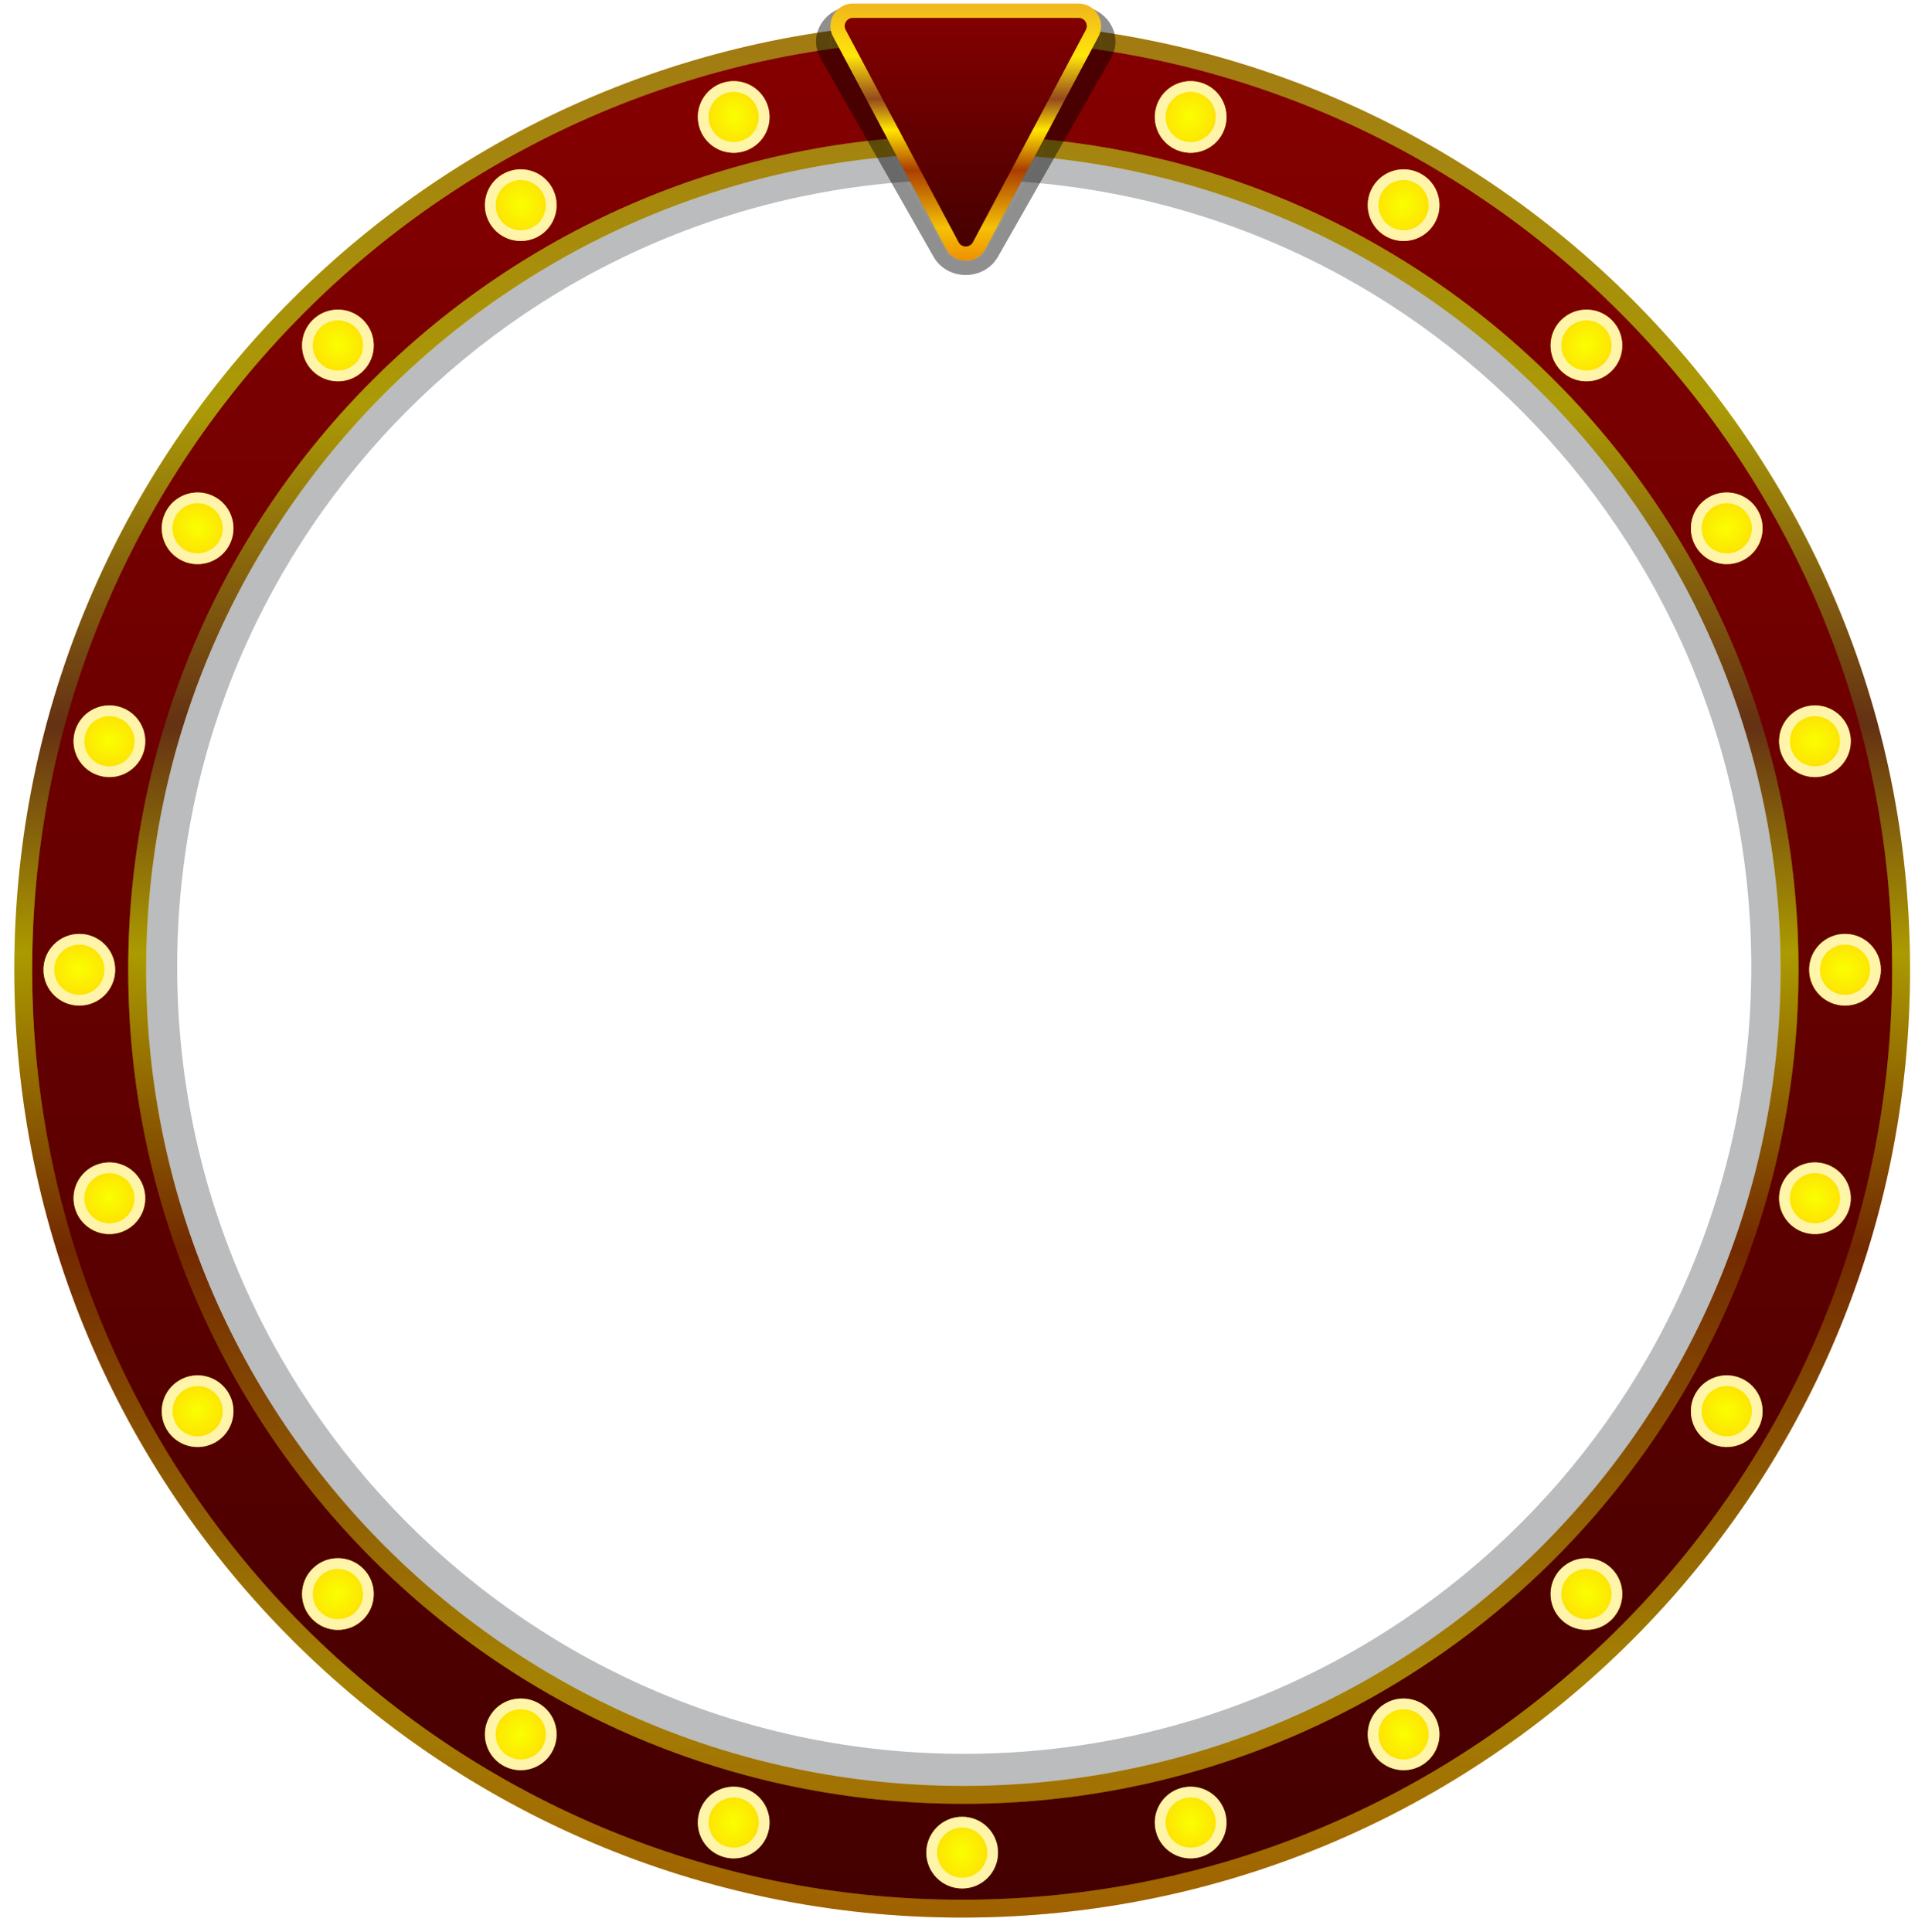 <svg width="539" height="541" viewBox="0 0 539 541" fill="none" xmlns="http://www.w3.org/2000/svg">
<path opacity="0.3" d="M503.983 270.682C503.971 399.917 399.196 504.683 269.962 504.683C140.727 504.683 35.972 399.917 35.985 270.682C35.997 141.447 140.772 36.681 270.006 36.681C399.24 36.681 503.995 141.447 503.983 270.682ZM49.607 270.682C49.596 392.393 148.252 491.06 269.963 491.06C391.673 491.06 490.349 392.393 490.36 270.682C490.372 148.971 391.715 50.304 270.005 50.304C148.294 50.304 49.619 148.971 49.607 270.682Z" fill="#1D2123"/>
<path d="M6.5 271.5C6.5 126.481 124.209 8.591 269.409 8.591C414.609 8.591 532.318 126.481 532.318 271.5C532.318 416.519 414.609 534.409 269.409 534.409C124.209 534.409 6.5 416.519 6.5 271.5ZM269.741 502.547C397.5 502.547 501.073 399.107 501.073 271.5C501.073 143.893 397.5 40.453 269.741 40.453C141.982 40.453 38.408 143.893 38.408 271.5C38.408 399.107 141.982 502.547 269.741 502.547Z" fill="#860000"/>
<path d="M6.5 271.5C6.5 126.481 124.209 8.591 269.409 8.591C414.609 8.591 532.318 126.481 532.318 271.5C532.318 416.519 414.609 534.409 269.409 534.409C124.209 534.409 6.5 416.519 6.5 271.5ZM269.741 502.547C397.5 502.547 501.073 399.107 501.073 271.5C501.073 143.893 397.5 40.453 269.741 40.453C141.982 40.453 38.408 143.893 38.408 271.5C38.408 399.107 141.982 502.547 269.741 502.547Z" fill="url(#paint0_linear_7200_697670)" fill-opacity="0.5"/>
<path d="M6.5 271.5C6.5 126.481 124.209 8.591 269.409 8.591C414.609 8.591 532.318 126.481 532.318 271.5C532.318 416.519 414.609 534.409 269.409 534.409C124.209 534.409 6.5 416.519 6.5 271.5ZM269.741 502.547C397.5 502.547 501.073 399.107 501.073 271.5C501.073 143.893 397.5 40.453 269.741 40.453C141.982 40.453 38.408 143.893 38.408 271.5C38.408 399.107 141.982 502.547 269.741 502.547Z" stroke="url(#paint1_linear_7200_697670)" stroke-width="5"/>
<path d="M6.5 271.5C6.5 126.481 124.209 8.591 269.409 8.591C414.609 8.591 532.318 126.481 532.318 271.5C532.318 416.519 414.609 534.409 269.409 534.409C124.209 534.409 6.5 416.519 6.5 271.5ZM269.741 502.547C397.5 502.547 501.073 399.107 501.073 271.5C501.073 143.893 397.5 40.453 269.741 40.453C141.982 40.453 38.408 143.893 38.408 271.5C38.408 399.107 141.982 502.547 269.741 502.547Z" stroke="black" stroke-opacity="0.33" stroke-width="5"/>
<g filter="url(#filter0_dd_7200_697670)">
<circle cx="269.409" cy="24.326" r="10.035" fill="url(#paint2_radial_7200_697670)"/>
<circle cx="269.409" cy="24.326" r="8.535" stroke="white" stroke-opacity="0.66" stroke-width="3"/>
</g>
<g filter="url(#filter1_dd_7200_697670)">
<circle cx="269.409" cy="518.718" r="10.035" fill="url(#paint3_radial_7200_697670)"/>
<circle cx="269.409" cy="518.718" r="8.535" stroke="white" stroke-opacity="0.66" stroke-width="3"/>
</g>
<g filter="url(#filter2_dd_7200_697670)">
<circle cx="516.605" cy="271.522" r="10.035" transform="rotate(90 516.605 271.522)" fill="url(#paint4_radial_7200_697670)"/>
<circle cx="516.605" cy="271.522" r="8.535" transform="rotate(90 516.605 271.522)" stroke="white" stroke-opacity="0.66" stroke-width="3"/>
</g>
<g filter="url(#filter3_dd_7200_697670)">
<circle cx="22.213" cy="271.522" r="10.035" transform="rotate(90 22.213 271.522)" fill="url(#paint5_radial_7200_697670)"/>
<circle cx="22.213" cy="271.522" r="8.535" transform="rotate(90 22.213 271.522)" stroke="white" stroke-opacity="0.66" stroke-width="3"/>
</g>
<g filter="url(#filter4_dd_7200_697670)">
<circle cx="444.203" cy="96.728" r="10.035" transform="rotate(45 444.203 96.728)" fill="url(#paint6_radial_7200_697670)"/>
<circle cx="444.203" cy="96.728" r="8.535" transform="rotate(45 444.203 96.728)" stroke="white" stroke-opacity="0.66" stroke-width="3"/>
</g>
<g filter="url(#filter5_dd_7200_697670)">
<circle cx="94.615" cy="446.316" r="10.035" transform="rotate(45 94.615 446.316)" fill="url(#paint7_radial_7200_697670)"/>
<circle cx="94.615" cy="446.316" r="8.535" transform="rotate(45 94.615 446.316)" stroke="white" stroke-opacity="0.66" stroke-width="3"/>
</g>
<g filter="url(#filter6_dd_7200_697670)">
<circle cx="444.203" cy="446.315" r="10.035" transform="rotate(135 444.203 446.315)" fill="url(#paint8_radial_7200_697670)"/>
<circle cx="444.203" cy="446.315" r="8.535" transform="rotate(135 444.203 446.315)" stroke="white" stroke-opacity="0.66" stroke-width="3"/>
</g>
<g filter="url(#filter7_dd_7200_697670)">
<circle cx="94.615" cy="96.728" r="10.035" transform="rotate(135 94.615 96.728)" fill="url(#paint9_radial_7200_697670)"/>
<circle cx="94.615" cy="96.728" r="8.535" transform="rotate(135 94.615 96.728)" stroke="white" stroke-opacity="0.66" stroke-width="3"/>
</g>
<g filter="url(#filter8_dd_7200_697670)">
<circle cx="333.388" cy="32.749" r="10.035" transform="rotate(15 333.388 32.749)" fill="url(#paint10_radial_7200_697670)"/>
<circle cx="333.388" cy="32.749" r="8.535" transform="rotate(15 333.388 32.749)" stroke="white" stroke-opacity="0.66" stroke-width="3"/>
</g>
<g filter="url(#filter9_dd_7200_697670)">
<circle cx="205.43" cy="510.295" r="10.035" transform="rotate(15 205.43 510.295)" fill="url(#paint11_radial_7200_697670)"/>
<circle cx="205.43" cy="510.295" r="8.535" transform="rotate(15 205.43 510.295)" stroke="white" stroke-opacity="0.66" stroke-width="3"/>
</g>
<g filter="url(#filter10_dd_7200_697670)">
<circle cx="508.182" cy="335.501" r="10.035" transform="rotate(105 508.182 335.501)" fill="url(#paint12_radial_7200_697670)"/>
<circle cx="508.182" cy="335.501" r="8.535" transform="rotate(105 508.182 335.501)" stroke="white" stroke-opacity="0.66" stroke-width="3"/>
</g>
<g filter="url(#filter11_dd_7200_697670)">
<circle cx="30.637" cy="207.543" r="10.035" transform="rotate(105 30.637 207.543)" fill="url(#paint13_radial_7200_697670)"/>
<circle cx="30.637" cy="207.543" r="8.535" transform="rotate(105 30.637 207.543)" stroke="white" stroke-opacity="0.66" stroke-width="3"/>
</g>
<g filter="url(#filter12_dd_7200_697670)">
<circle cx="483.487" cy="147.924" r="10.035" transform="rotate(60 483.487 147.924)" fill="url(#paint14_radial_7200_697670)"/>
<circle cx="483.487" cy="147.924" r="8.535" transform="rotate(60 483.487 147.924)" stroke="white" stroke-opacity="0.66" stroke-width="3"/>
</g>
<g filter="url(#filter13_dd_7200_697670)">
<circle cx="55.331" cy="395.12" r="10.035" transform="rotate(60 55.331 395.12)" fill="url(#paint15_radial_7200_697670)"/>
<circle cx="55.331" cy="395.12" r="8.535" transform="rotate(60 55.331 395.12)" stroke="white" stroke-opacity="0.66" stroke-width="3"/>
</g>
<g filter="url(#filter14_dd_7200_697670)">
<circle cx="393.007" cy="485.599" r="10.035" transform="rotate(150 393.007 485.599)" fill="url(#paint16_radial_7200_697670)"/>
<circle cx="393.007" cy="485.599" r="8.535" transform="rotate(150 393.007 485.599)" stroke="white" stroke-opacity="0.66" stroke-width="3"/>
</g>
<g filter="url(#filter15_dd_7200_697670)">
<circle cx="145.811" cy="57.444" r="10.035" transform="rotate(150 145.811 57.444)" fill="url(#paint17_radial_7200_697670)"/>
<circle cx="145.811" cy="57.444" r="8.535" transform="rotate(150 145.811 57.444)" stroke="white" stroke-opacity="0.66" stroke-width="3"/>
</g>
<g filter="url(#filter16_dd_7200_697670)">
<circle cx="393.007" cy="57.444" r="10.035" transform="rotate(30 393.007 57.444)" fill="url(#paint18_radial_7200_697670)"/>
<circle cx="393.007" cy="57.444" r="8.535" transform="rotate(30 393.007 57.444)" stroke="white" stroke-opacity="0.66" stroke-width="3"/>
</g>
<g filter="url(#filter17_dd_7200_697670)">
<circle cx="145.811" cy="485.6" r="10.035" transform="rotate(30 145.811 485.6)" fill="url(#paint19_radial_7200_697670)"/>
<circle cx="145.811" cy="485.6" r="8.535" transform="rotate(30 145.811 485.6)" stroke="white" stroke-opacity="0.66" stroke-width="3"/>
</g>
<g filter="url(#filter18_dd_7200_697670)">
<circle cx="483.487" cy="395.12" r="10.035" transform="rotate(120 483.487 395.12)" fill="url(#paint20_radial_7200_697670)"/>
<circle cx="483.487" cy="395.12" r="8.535" transform="rotate(120 483.487 395.12)" stroke="white" stroke-opacity="0.66" stroke-width="3"/>
</g>
<g filter="url(#filter19_dd_7200_697670)">
<circle cx="55.331" cy="147.924" r="10.035" transform="rotate(120 55.331 147.924)" fill="url(#paint21_radial_7200_697670)"/>
<circle cx="55.331" cy="147.924" r="8.535" transform="rotate(120 55.331 147.924)" stroke="white" stroke-opacity="0.66" stroke-width="3"/>
</g>
<g filter="url(#filter20_dd_7200_697670)">
<circle cx="508.182" cy="207.543" r="10.035" transform="rotate(75 508.182 207.543)" fill="url(#paint22_radial_7200_697670)"/>
<circle cx="508.182" cy="207.543" r="8.535" transform="rotate(75 508.182 207.543)" stroke="white" stroke-opacity="0.66" stroke-width="3"/>
</g>
<g filter="url(#filter21_dd_7200_697670)">
<circle cx="30.636" cy="335.501" r="10.035" transform="rotate(75 30.636 335.501)" fill="url(#paint23_radial_7200_697670)"/>
<circle cx="30.636" cy="335.501" r="8.535" transform="rotate(75 30.636 335.501)" stroke="white" stroke-opacity="0.66" stroke-width="3"/>
</g>
<g filter="url(#filter22_dd_7200_697670)">
<circle cx="333.388" cy="510.295" r="10.035" transform="rotate(165 333.388 510.295)" fill="url(#paint24_radial_7200_697670)"/>
<circle cx="333.388" cy="510.295" r="8.535" transform="rotate(165 333.388 510.295)" stroke="white" stroke-opacity="0.66" stroke-width="3"/>
</g>
<g filter="url(#filter23_dd_7200_697670)">
<circle cx="205.43" cy="32.749" r="10.035" transform="rotate(165 205.43 32.749)" fill="url(#paint25_radial_7200_697670)"/>
<circle cx="205.43" cy="32.749" r="8.535" transform="rotate(165 205.43 32.749)" stroke="white" stroke-opacity="0.66" stroke-width="3"/>
</g>
<path d="M264.851 69.881C267.219 74.04 273.6 74.04 275.968 69.881L307.561 14.395C309.791 10.479 306.752 5.754 302.002 5.754H238.818C234.068 5.754 231.029 10.479 233.259 14.395L264.851 69.881Z" fill="black" fill-opacity="0.44"/>
<path d="M263.113 70.87C266.248 76.376 274.571 76.377 277.706 70.87L309.299 15.385C312.405 9.93 308.044 3.754 302.002 3.754H238.818C232.776 3.754 228.415 9.93 231.521 15.384L263.113 70.87Z" stroke="black" stroke-opacity="0.44" stroke-width="4"/>
<path d="M274.203 68.721C272.587 71.76 268.233 71.76 266.617 68.721L235.025 9.313C233.503 6.451 235.577 3 238.818 3H302.002C305.243 3 307.316 6.451 305.795 9.313L274.203 68.721Z" fill="#860000"/>
<path d="M274.203 68.721C272.587 71.76 268.233 71.76 266.617 68.721L235.025 9.313C233.503 6.451 235.577 3 238.818 3H302.002C305.243 3 307.316 6.451 305.795 9.313L274.203 68.721Z" fill="url(#paint26_linear_7200_697670)" fill-opacity="0.5"/>
<path d="M274.203 68.721C272.587 71.76 268.233 71.76 266.617 68.721L235.025 9.313C233.503 6.451 235.577 3 238.818 3H302.002C305.243 3 307.316 6.451 305.795 9.313L274.203 68.721Z" stroke="url(#paint27_linear_7200_697670)" stroke-width="4"/>
<defs>
<filter id="filter0_dd_7200_697670" x="247.374" y="2.291" width="44.07" height="44.07" filterUnits="userSpaceOnUse" color-interpolation-filters="sRGB">
<feFlood flood-opacity="0" result="BackgroundImageFix"/>
<feColorMatrix in="SourceAlpha" type="matrix" values="0 0 0 0 0 0 0 0 0 0 0 0 0 0 0 0 0 0 127 0" result="hardAlpha"/>
<feOffset/>
<feGaussianBlur stdDeviation="6"/>
<feComposite in2="hardAlpha" operator="out"/>
<feColorMatrix type="matrix" values="0 0 0 0 1 0 0 0 0 0.78 0 0 0 0 0 0 0 0 1 0"/>
<feBlend mode="normal" in2="BackgroundImageFix" result="effect1_dropShadow_7200_697670"/>
<feColorMatrix in="SourceAlpha" type="matrix" values="0 0 0 0 0 0 0 0 0 0 0 0 0 0 0 0 0 0 127 0" result="hardAlpha"/>
<feOffset/>
<feGaussianBlur stdDeviation="6"/>
<feComposite in2="hardAlpha" operator="out"/>
<feColorMatrix type="matrix" values="0 0 0 0 0.996 0 0 0 0 0.875 0 0 0 0 0.337 0 0 0 1 0"/>
<feBlend mode="normal" in2="effect1_dropShadow_7200_697670" result="effect2_dropShadow_7200_697670"/>
<feBlend mode="normal" in="SourceGraphic" in2="effect2_dropShadow_7200_697670" result="shape"/>
</filter>
<filter id="filter1_dd_7200_697670" x="247.374" y="496.683" width="44.07" height="44.07" filterUnits="userSpaceOnUse" color-interpolation-filters="sRGB">
<feFlood flood-opacity="0" result="BackgroundImageFix"/>
<feColorMatrix in="SourceAlpha" type="matrix" values="0 0 0 0 0 0 0 0 0 0 0 0 0 0 0 0 0 0 127 0" result="hardAlpha"/>
<feOffset/>
<feGaussianBlur stdDeviation="6"/>
<feComposite in2="hardAlpha" operator="out"/>
<feColorMatrix type="matrix" values="0 0 0 0 1 0 0 0 0 0.78 0 0 0 0 0 0 0 0 1 0"/>
<feBlend mode="normal" in2="BackgroundImageFix" result="effect1_dropShadow_7200_697670"/>
<feColorMatrix in="SourceAlpha" type="matrix" values="0 0 0 0 0 0 0 0 0 0 0 0 0 0 0 0 0 0 127 0" result="hardAlpha"/>
<feOffset/>
<feGaussianBlur stdDeviation="6"/>
<feComposite in2="hardAlpha" operator="out"/>
<feColorMatrix type="matrix" values="0 0 0 0 0.996 0 0 0 0 0.875 0 0 0 0 0.337 0 0 0 1 0"/>
<feBlend mode="normal" in2="effect1_dropShadow_7200_697670" result="effect2_dropShadow_7200_697670"/>
<feBlend mode="normal" in="SourceGraphic" in2="effect2_dropShadow_7200_697670" result="shape"/>
</filter>
<filter id="filter2_dd_7200_697670" x="494.57" y="249.487" width="44.07" height="44.07" filterUnits="userSpaceOnUse" color-interpolation-filters="sRGB">
<feFlood flood-opacity="0" result="BackgroundImageFix"/>
<feColorMatrix in="SourceAlpha" type="matrix" values="0 0 0 0 0 0 0 0 0 0 0 0 0 0 0 0 0 0 127 0" result="hardAlpha"/>
<feOffset/>
<feGaussianBlur stdDeviation="6"/>
<feComposite in2="hardAlpha" operator="out"/>
<feColorMatrix type="matrix" values="0 0 0 0 1 0 0 0 0 0.78 0 0 0 0 0 0 0 0 1 0"/>
<feBlend mode="normal" in2="BackgroundImageFix" result="effect1_dropShadow_7200_697670"/>
<feColorMatrix in="SourceAlpha" type="matrix" values="0 0 0 0 0 0 0 0 0 0 0 0 0 0 0 0 0 0 127 0" result="hardAlpha"/>
<feOffset/>
<feGaussianBlur stdDeviation="6"/>
<feComposite in2="hardAlpha" operator="out"/>
<feColorMatrix type="matrix" values="0 0 0 0 0.996 0 0 0 0 0.875 0 0 0 0 0.337 0 0 0 1 0"/>
<feBlend mode="normal" in2="effect1_dropShadow_7200_697670" result="effect2_dropShadow_7200_697670"/>
<feBlend mode="normal" in="SourceGraphic" in2="effect2_dropShadow_7200_697670" result="shape"/>
</filter>
<filter id="filter3_dd_7200_697670" x="0.178" y="249.487" width="44.07" height="44.07" filterUnits="userSpaceOnUse" color-interpolation-filters="sRGB">
<feFlood flood-opacity="0" result="BackgroundImageFix"/>
<feColorMatrix in="SourceAlpha" type="matrix" values="0 0 0 0 0 0 0 0 0 0 0 0 0 0 0 0 0 0 127 0" result="hardAlpha"/>
<feOffset/>
<feGaussianBlur stdDeviation="6"/>
<feComposite in2="hardAlpha" operator="out"/>
<feColorMatrix type="matrix" values="0 0 0 0 1 0 0 0 0 0.78 0 0 0 0 0 0 0 0 1 0"/>
<feBlend mode="normal" in2="BackgroundImageFix" result="effect1_dropShadow_7200_697670"/>
<feColorMatrix in="SourceAlpha" type="matrix" values="0 0 0 0 0 0 0 0 0 0 0 0 0 0 0 0 0 0 127 0" result="hardAlpha"/>
<feOffset/>
<feGaussianBlur stdDeviation="6"/>
<feComposite in2="hardAlpha" operator="out"/>
<feColorMatrix type="matrix" values="0 0 0 0 0.996 0 0 0 0 0.875 0 0 0 0 0.337 0 0 0 1 0"/>
<feBlend mode="normal" in2="effect1_dropShadow_7200_697670" result="effect2_dropShadow_7200_697670"/>
<feBlend mode="normal" in="SourceGraphic" in2="effect2_dropShadow_7200_697670" result="shape"/>
</filter>
<filter id="filter4_dd_7200_697670" x="422.168" y="74.693" width="44.07" height="44.07" filterUnits="userSpaceOnUse" color-interpolation-filters="sRGB">
<feFlood flood-opacity="0" result="BackgroundImageFix"/>
<feColorMatrix in="SourceAlpha" type="matrix" values="0 0 0 0 0 0 0 0 0 0 0 0 0 0 0 0 0 0 127 0" result="hardAlpha"/>
<feOffset/>
<feGaussianBlur stdDeviation="6"/>
<feComposite in2="hardAlpha" operator="out"/>
<feColorMatrix type="matrix" values="0 0 0 0 1 0 0 0 0 0.78 0 0 0 0 0 0 0 0 1 0"/>
<feBlend mode="normal" in2="BackgroundImageFix" result="effect1_dropShadow_7200_697670"/>
<feColorMatrix in="SourceAlpha" type="matrix" values="0 0 0 0 0 0 0 0 0 0 0 0 0 0 0 0 0 0 127 0" result="hardAlpha"/>
<feOffset/>
<feGaussianBlur stdDeviation="6"/>
<feComposite in2="hardAlpha" operator="out"/>
<feColorMatrix type="matrix" values="0 0 0 0 0.996 0 0 0 0 0.875 0 0 0 0 0.337 0 0 0 1 0"/>
<feBlend mode="normal" in2="effect1_dropShadow_7200_697670" result="effect2_dropShadow_7200_697670"/>
<feBlend mode="normal" in="SourceGraphic" in2="effect2_dropShadow_7200_697670" result="shape"/>
</filter>
<filter id="filter5_dd_7200_697670" x="72.58" y="424.281" width="44.07" height="44.07" filterUnits="userSpaceOnUse" color-interpolation-filters="sRGB">
<feFlood flood-opacity="0" result="BackgroundImageFix"/>
<feColorMatrix in="SourceAlpha" type="matrix" values="0 0 0 0 0 0 0 0 0 0 0 0 0 0 0 0 0 0 127 0" result="hardAlpha"/>
<feOffset/>
<feGaussianBlur stdDeviation="6"/>
<feComposite in2="hardAlpha" operator="out"/>
<feColorMatrix type="matrix" values="0 0 0 0 1 0 0 0 0 0.78 0 0 0 0 0 0 0 0 1 0"/>
<feBlend mode="normal" in2="BackgroundImageFix" result="effect1_dropShadow_7200_697670"/>
<feColorMatrix in="SourceAlpha" type="matrix" values="0 0 0 0 0 0 0 0 0 0 0 0 0 0 0 0 0 0 127 0" result="hardAlpha"/>
<feOffset/>
<feGaussianBlur stdDeviation="6"/>
<feComposite in2="hardAlpha" operator="out"/>
<feColorMatrix type="matrix" values="0 0 0 0 0.996 0 0 0 0 0.875 0 0 0 0 0.337 0 0 0 1 0"/>
<feBlend mode="normal" in2="effect1_dropShadow_7200_697670" result="effect2_dropShadow_7200_697670"/>
<feBlend mode="normal" in="SourceGraphic" in2="effect2_dropShadow_7200_697670" result="shape"/>
</filter>
<filter id="filter6_dd_7200_697670" x="422.168" y="424.28" width="44.07" height="44.07" filterUnits="userSpaceOnUse" color-interpolation-filters="sRGB">
<feFlood flood-opacity="0" result="BackgroundImageFix"/>
<feColorMatrix in="SourceAlpha" type="matrix" values="0 0 0 0 0 0 0 0 0 0 0 0 0 0 0 0 0 0 127 0" result="hardAlpha"/>
<feOffset/>
<feGaussianBlur stdDeviation="6"/>
<feComposite in2="hardAlpha" operator="out"/>
<feColorMatrix type="matrix" values="0 0 0 0 1 0 0 0 0 0.78 0 0 0 0 0 0 0 0 1 0"/>
<feBlend mode="normal" in2="BackgroundImageFix" result="effect1_dropShadow_7200_697670"/>
<feColorMatrix in="SourceAlpha" type="matrix" values="0 0 0 0 0 0 0 0 0 0 0 0 0 0 0 0 0 0 127 0" result="hardAlpha"/>
<feOffset/>
<feGaussianBlur stdDeviation="6"/>
<feComposite in2="hardAlpha" operator="out"/>
<feColorMatrix type="matrix" values="0 0 0 0 0.996 0 0 0 0 0.875 0 0 0 0 0.337 0 0 0 1 0"/>
<feBlend mode="normal" in2="effect1_dropShadow_7200_697670" result="effect2_dropShadow_7200_697670"/>
<feBlend mode="normal" in="SourceGraphic" in2="effect2_dropShadow_7200_697670" result="shape"/>
</filter>
<filter id="filter7_dd_7200_697670" x="72.58" y="74.693" width="44.07" height="44.07" filterUnits="userSpaceOnUse" color-interpolation-filters="sRGB">
<feFlood flood-opacity="0" result="BackgroundImageFix"/>
<feColorMatrix in="SourceAlpha" type="matrix" values="0 0 0 0 0 0 0 0 0 0 0 0 0 0 0 0 0 0 127 0" result="hardAlpha"/>
<feOffset/>
<feGaussianBlur stdDeviation="6"/>
<feComposite in2="hardAlpha" operator="out"/>
<feColorMatrix type="matrix" values="0 0 0 0 1 0 0 0 0 0.78 0 0 0 0 0 0 0 0 1 0"/>
<feBlend mode="normal" in2="BackgroundImageFix" result="effect1_dropShadow_7200_697670"/>
<feColorMatrix in="SourceAlpha" type="matrix" values="0 0 0 0 0 0 0 0 0 0 0 0 0 0 0 0 0 0 127 0" result="hardAlpha"/>
<feOffset/>
<feGaussianBlur stdDeviation="6"/>
<feComposite in2="hardAlpha" operator="out"/>
<feColorMatrix type="matrix" values="0 0 0 0 0.996 0 0 0 0 0.875 0 0 0 0 0.337 0 0 0 1 0"/>
<feBlend mode="normal" in2="effect1_dropShadow_7200_697670" result="effect2_dropShadow_7200_697670"/>
<feBlend mode="normal" in="SourceGraphic" in2="effect2_dropShadow_7200_697670" result="shape"/>
</filter>
<filter id="filter8_dd_7200_697670" x="311.351" y="10.712" width="44.075" height="44.075" filterUnits="userSpaceOnUse" color-interpolation-filters="sRGB">
<feFlood flood-opacity="0" result="BackgroundImageFix"/>
<feColorMatrix in="SourceAlpha" type="matrix" values="0 0 0 0 0 0 0 0 0 0 0 0 0 0 0 0 0 0 127 0" result="hardAlpha"/>
<feOffset/>
<feGaussianBlur stdDeviation="6"/>
<feComposite in2="hardAlpha" operator="out"/>
<feColorMatrix type="matrix" values="0 0 0 0 1 0 0 0 0 0.78 0 0 0 0 0 0 0 0 1 0"/>
<feBlend mode="normal" in2="BackgroundImageFix" result="effect1_dropShadow_7200_697670"/>
<feColorMatrix in="SourceAlpha" type="matrix" values="0 0 0 0 0 0 0 0 0 0 0 0 0 0 0 0 0 0 127 0" result="hardAlpha"/>
<feOffset/>
<feGaussianBlur stdDeviation="6"/>
<feComposite in2="hardAlpha" operator="out"/>
<feColorMatrix type="matrix" values="0 0 0 0 0.996 0 0 0 0 0.875 0 0 0 0 0.337 0 0 0 1 0"/>
<feBlend mode="normal" in2="effect1_dropShadow_7200_697670" result="effect2_dropShadow_7200_697670"/>
<feBlend mode="normal" in="SourceGraphic" in2="effect2_dropShadow_7200_697670" result="shape"/>
</filter>
<filter id="filter9_dd_7200_697670" x="183.393" y="488.257" width="44.075" height="44.075" filterUnits="userSpaceOnUse" color-interpolation-filters="sRGB">
<feFlood flood-opacity="0" result="BackgroundImageFix"/>
<feColorMatrix in="SourceAlpha" type="matrix" values="0 0 0 0 0 0 0 0 0 0 0 0 0 0 0 0 0 0 127 0" result="hardAlpha"/>
<feOffset/>
<feGaussianBlur stdDeviation="6"/>
<feComposite in2="hardAlpha" operator="out"/>
<feColorMatrix type="matrix" values="0 0 0 0 1 0 0 0 0 0.78 0 0 0 0 0 0 0 0 1 0"/>
<feBlend mode="normal" in2="BackgroundImageFix" result="effect1_dropShadow_7200_697670"/>
<feColorMatrix in="SourceAlpha" type="matrix" values="0 0 0 0 0 0 0 0 0 0 0 0 0 0 0 0 0 0 127 0" result="hardAlpha"/>
<feOffset/>
<feGaussianBlur stdDeviation="6"/>
<feComposite in2="hardAlpha" operator="out"/>
<feColorMatrix type="matrix" values="0 0 0 0 0.996 0 0 0 0 0.875 0 0 0 0 0.337 0 0 0 1 0"/>
<feBlend mode="normal" in2="effect1_dropShadow_7200_697670" result="effect2_dropShadow_7200_697670"/>
<feBlend mode="normal" in="SourceGraphic" in2="effect2_dropShadow_7200_697670" result="shape"/>
</filter>
<filter id="filter10_dd_7200_697670" x="486.145" y="313.464" width="44.075" height="44.075" filterUnits="userSpaceOnUse" color-interpolation-filters="sRGB">
<feFlood flood-opacity="0" result="BackgroundImageFix"/>
<feColorMatrix in="SourceAlpha" type="matrix" values="0 0 0 0 0 0 0 0 0 0 0 0 0 0 0 0 0 0 127 0" result="hardAlpha"/>
<feOffset/>
<feGaussianBlur stdDeviation="6"/>
<feComposite in2="hardAlpha" operator="out"/>
<feColorMatrix type="matrix" values="0 0 0 0 1 0 0 0 0 0.78 0 0 0 0 0 0 0 0 1 0"/>
<feBlend mode="normal" in2="BackgroundImageFix" result="effect1_dropShadow_7200_697670"/>
<feColorMatrix in="SourceAlpha" type="matrix" values="0 0 0 0 0 0 0 0 0 0 0 0 0 0 0 0 0 0 127 0" result="hardAlpha"/>
<feOffset/>
<feGaussianBlur stdDeviation="6"/>
<feComposite in2="hardAlpha" operator="out"/>
<feColorMatrix type="matrix" values="0 0 0 0 0.996 0 0 0 0 0.875 0 0 0 0 0.337 0 0 0 1 0"/>
<feBlend mode="normal" in2="effect1_dropShadow_7200_697670" result="effect2_dropShadow_7200_697670"/>
<feBlend mode="normal" in="SourceGraphic" in2="effect2_dropShadow_7200_697670" result="shape"/>
</filter>
<filter id="filter11_dd_7200_697670" x="8.599" y="185.506" width="44.075" height="44.075" filterUnits="userSpaceOnUse" color-interpolation-filters="sRGB">
<feFlood flood-opacity="0" result="BackgroundImageFix"/>
<feColorMatrix in="SourceAlpha" type="matrix" values="0 0 0 0 0 0 0 0 0 0 0 0 0 0 0 0 0 0 127 0" result="hardAlpha"/>
<feOffset/>
<feGaussianBlur stdDeviation="6"/>
<feComposite in2="hardAlpha" operator="out"/>
<feColorMatrix type="matrix" values="0 0 0 0 1 0 0 0 0 0.78 0 0 0 0 0 0 0 0 1 0"/>
<feBlend mode="normal" in2="BackgroundImageFix" result="effect1_dropShadow_7200_697670"/>
<feColorMatrix in="SourceAlpha" type="matrix" values="0 0 0 0 0 0 0 0 0 0 0 0 0 0 0 0 0 0 127 0" result="hardAlpha"/>
<feOffset/>
<feGaussianBlur stdDeviation="6"/>
<feComposite in2="hardAlpha" operator="out"/>
<feColorMatrix type="matrix" values="0 0 0 0 0.996 0 0 0 0 0.875 0 0 0 0 0.337 0 0 0 1 0"/>
<feBlend mode="normal" in2="effect1_dropShadow_7200_697670" result="effect2_dropShadow_7200_697670"/>
<feBlend mode="normal" in="SourceGraphic" in2="effect2_dropShadow_7200_697670" result="shape"/>
</filter>
<filter id="filter12_dd_7200_697670" x="461.45" y="125.887" width="44.073" height="44.073" filterUnits="userSpaceOnUse" color-interpolation-filters="sRGB">
<feFlood flood-opacity="0" result="BackgroundImageFix"/>
<feColorMatrix in="SourceAlpha" type="matrix" values="0 0 0 0 0 0 0 0 0 0 0 0 0 0 0 0 0 0 127 0" result="hardAlpha"/>
<feOffset/>
<feGaussianBlur stdDeviation="6"/>
<feComposite in2="hardAlpha" operator="out"/>
<feColorMatrix type="matrix" values="0 0 0 0 1 0 0 0 0 0.78 0 0 0 0 0 0 0 0 1 0"/>
<feBlend mode="normal" in2="BackgroundImageFix" result="effect1_dropShadow_7200_697670"/>
<feColorMatrix in="SourceAlpha" type="matrix" values="0 0 0 0 0 0 0 0 0 0 0 0 0 0 0 0 0 0 127 0" result="hardAlpha"/>
<feOffset/>
<feGaussianBlur stdDeviation="6"/>
<feComposite in2="hardAlpha" operator="out"/>
<feColorMatrix type="matrix" values="0 0 0 0 0.996 0 0 0 0 0.875 0 0 0 0 0.337 0 0 0 1 0"/>
<feBlend mode="normal" in2="effect1_dropShadow_7200_697670" result="effect2_dropShadow_7200_697670"/>
<feBlend mode="normal" in="SourceGraphic" in2="effect2_dropShadow_7200_697670" result="shape"/>
</filter>
<filter id="filter13_dd_7200_697670" x="33.295" y="373.083" width="44.073" height="44.073" filterUnits="userSpaceOnUse" color-interpolation-filters="sRGB">
<feFlood flood-opacity="0" result="BackgroundImageFix"/>
<feColorMatrix in="SourceAlpha" type="matrix" values="0 0 0 0 0 0 0 0 0 0 0 0 0 0 0 0 0 0 127 0" result="hardAlpha"/>
<feOffset/>
<feGaussianBlur stdDeviation="6"/>
<feComposite in2="hardAlpha" operator="out"/>
<feColorMatrix type="matrix" values="0 0 0 0 1 0 0 0 0 0.78 0 0 0 0 0 0 0 0 1 0"/>
<feBlend mode="normal" in2="BackgroundImageFix" result="effect1_dropShadow_7200_697670"/>
<feColorMatrix in="SourceAlpha" type="matrix" values="0 0 0 0 0 0 0 0 0 0 0 0 0 0 0 0 0 0 127 0" result="hardAlpha"/>
<feOffset/>
<feGaussianBlur stdDeviation="6"/>
<feComposite in2="hardAlpha" operator="out"/>
<feColorMatrix type="matrix" values="0 0 0 0 0.996 0 0 0 0 0.875 0 0 0 0 0.337 0 0 0 1 0"/>
<feBlend mode="normal" in2="effect1_dropShadow_7200_697670" result="effect2_dropShadow_7200_697670"/>
<feBlend mode="normal" in="SourceGraphic" in2="effect2_dropShadow_7200_697670" result="shape"/>
</filter>
<filter id="filter14_dd_7200_697670" x="370.97" y="463.563" width="44.073" height="44.073" filterUnits="userSpaceOnUse" color-interpolation-filters="sRGB">
<feFlood flood-opacity="0" result="BackgroundImageFix"/>
<feColorMatrix in="SourceAlpha" type="matrix" values="0 0 0 0 0 0 0 0 0 0 0 0 0 0 0 0 0 0 127 0" result="hardAlpha"/>
<feOffset/>
<feGaussianBlur stdDeviation="6"/>
<feComposite in2="hardAlpha" operator="out"/>
<feColorMatrix type="matrix" values="0 0 0 0 1 0 0 0 0 0.78 0 0 0 0 0 0 0 0 1 0"/>
<feBlend mode="normal" in2="BackgroundImageFix" result="effect1_dropShadow_7200_697670"/>
<feColorMatrix in="SourceAlpha" type="matrix" values="0 0 0 0 0 0 0 0 0 0 0 0 0 0 0 0 0 0 127 0" result="hardAlpha"/>
<feOffset/>
<feGaussianBlur stdDeviation="6"/>
<feComposite in2="hardAlpha" operator="out"/>
<feColorMatrix type="matrix" values="0 0 0 0 0.996 0 0 0 0 0.875 0 0 0 0 0.337 0 0 0 1 0"/>
<feBlend mode="normal" in2="effect1_dropShadow_7200_697670" result="effect2_dropShadow_7200_697670"/>
<feBlend mode="normal" in="SourceGraphic" in2="effect2_dropShadow_7200_697670" result="shape"/>
</filter>
<filter id="filter15_dd_7200_697670" x="123.775" y="35.407" width="44.073" height="44.073" filterUnits="userSpaceOnUse" color-interpolation-filters="sRGB">
<feFlood flood-opacity="0" result="BackgroundImageFix"/>
<feColorMatrix in="SourceAlpha" type="matrix" values="0 0 0 0 0 0 0 0 0 0 0 0 0 0 0 0 0 0 127 0" result="hardAlpha"/>
<feOffset/>
<feGaussianBlur stdDeviation="6"/>
<feComposite in2="hardAlpha" operator="out"/>
<feColorMatrix type="matrix" values="0 0 0 0 1 0 0 0 0 0.78 0 0 0 0 0 0 0 0 1 0"/>
<feBlend mode="normal" in2="BackgroundImageFix" result="effect1_dropShadow_7200_697670"/>
<feColorMatrix in="SourceAlpha" type="matrix" values="0 0 0 0 0 0 0 0 0 0 0 0 0 0 0 0 0 0 127 0" result="hardAlpha"/>
<feOffset/>
<feGaussianBlur stdDeviation="6"/>
<feComposite in2="hardAlpha" operator="out"/>
<feColorMatrix type="matrix" values="0 0 0 0 0.996 0 0 0 0 0.875 0 0 0 0 0.337 0 0 0 1 0"/>
<feBlend mode="normal" in2="effect1_dropShadow_7200_697670" result="effect2_dropShadow_7200_697670"/>
<feBlend mode="normal" in="SourceGraphic" in2="effect2_dropShadow_7200_697670" result="shape"/>
</filter>
<filter id="filter16_dd_7200_697670" x="370.97" y="35.408" width="44.073" height="44.073" filterUnits="userSpaceOnUse" color-interpolation-filters="sRGB">
<feFlood flood-opacity="0" result="BackgroundImageFix"/>
<feColorMatrix in="SourceAlpha" type="matrix" values="0 0 0 0 0 0 0 0 0 0 0 0 0 0 0 0 0 0 127 0" result="hardAlpha"/>
<feOffset/>
<feGaussianBlur stdDeviation="6"/>
<feComposite in2="hardAlpha" operator="out"/>
<feColorMatrix type="matrix" values="0 0 0 0 1 0 0 0 0 0.78 0 0 0 0 0 0 0 0 1 0"/>
<feBlend mode="normal" in2="BackgroundImageFix" result="effect1_dropShadow_7200_697670"/>
<feColorMatrix in="SourceAlpha" type="matrix" values="0 0 0 0 0 0 0 0 0 0 0 0 0 0 0 0 0 0 127 0" result="hardAlpha"/>
<feOffset/>
<feGaussianBlur stdDeviation="6"/>
<feComposite in2="hardAlpha" operator="out"/>
<feColorMatrix type="matrix" values="0 0 0 0 0.996 0 0 0 0 0.875 0 0 0 0 0.337 0 0 0 1 0"/>
<feBlend mode="normal" in2="effect1_dropShadow_7200_697670" result="effect2_dropShadow_7200_697670"/>
<feBlend mode="normal" in="SourceGraphic" in2="effect2_dropShadow_7200_697670" result="shape"/>
</filter>
<filter id="filter17_dd_7200_697670" x="123.775" y="463.563" width="44.073" height="44.073" filterUnits="userSpaceOnUse" color-interpolation-filters="sRGB">
<feFlood flood-opacity="0" result="BackgroundImageFix"/>
<feColorMatrix in="SourceAlpha" type="matrix" values="0 0 0 0 0 0 0 0 0 0 0 0 0 0 0 0 0 0 127 0" result="hardAlpha"/>
<feOffset/>
<feGaussianBlur stdDeviation="6"/>
<feComposite in2="hardAlpha" operator="out"/>
<feColorMatrix type="matrix" values="0 0 0 0 1 0 0 0 0 0.78 0 0 0 0 0 0 0 0 1 0"/>
<feBlend mode="normal" in2="BackgroundImageFix" result="effect1_dropShadow_7200_697670"/>
<feColorMatrix in="SourceAlpha" type="matrix" values="0 0 0 0 0 0 0 0 0 0 0 0 0 0 0 0 0 0 127 0" result="hardAlpha"/>
<feOffset/>
<feGaussianBlur stdDeviation="6"/>
<feComposite in2="hardAlpha" operator="out"/>
<feColorMatrix type="matrix" values="0 0 0 0 0.996 0 0 0 0 0.875 0 0 0 0 0.337 0 0 0 1 0"/>
<feBlend mode="normal" in2="effect1_dropShadow_7200_697670" result="effect2_dropShadow_7200_697670"/>
<feBlend mode="normal" in="SourceGraphic" in2="effect2_dropShadow_7200_697670" result="shape"/>
</filter>
<filter id="filter18_dd_7200_697670" x="461.45" y="373.083" width="44.073" height="44.073" filterUnits="userSpaceOnUse" color-interpolation-filters="sRGB">
<feFlood flood-opacity="0" result="BackgroundImageFix"/>
<feColorMatrix in="SourceAlpha" type="matrix" values="0 0 0 0 0 0 0 0 0 0 0 0 0 0 0 0 0 0 127 0" result="hardAlpha"/>
<feOffset/>
<feGaussianBlur stdDeviation="6"/>
<feComposite in2="hardAlpha" operator="out"/>
<feColorMatrix type="matrix" values="0 0 0 0 1 0 0 0 0 0.78 0 0 0 0 0 0 0 0 1 0"/>
<feBlend mode="normal" in2="BackgroundImageFix" result="effect1_dropShadow_7200_697670"/>
<feColorMatrix in="SourceAlpha" type="matrix" values="0 0 0 0 0 0 0 0 0 0 0 0 0 0 0 0 0 0 127 0" result="hardAlpha"/>
<feOffset/>
<feGaussianBlur stdDeviation="6"/>
<feComposite in2="hardAlpha" operator="out"/>
<feColorMatrix type="matrix" values="0 0 0 0 0.996 0 0 0 0 0.875 0 0 0 0 0.337 0 0 0 1 0"/>
<feBlend mode="normal" in2="effect1_dropShadow_7200_697670" result="effect2_dropShadow_7200_697670"/>
<feBlend mode="normal" in="SourceGraphic" in2="effect2_dropShadow_7200_697670" result="shape"/>
</filter>
<filter id="filter19_dd_7200_697670" x="33.295" y="125.887" width="44.073" height="44.073" filterUnits="userSpaceOnUse" color-interpolation-filters="sRGB">
<feFlood flood-opacity="0" result="BackgroundImageFix"/>
<feColorMatrix in="SourceAlpha" type="matrix" values="0 0 0 0 0 0 0 0 0 0 0 0 0 0 0 0 0 0 127 0" result="hardAlpha"/>
<feOffset/>
<feGaussianBlur stdDeviation="6"/>
<feComposite in2="hardAlpha" operator="out"/>
<feColorMatrix type="matrix" values="0 0 0 0 1 0 0 0 0 0.78 0 0 0 0 0 0 0 0 1 0"/>
<feBlend mode="normal" in2="BackgroundImageFix" result="effect1_dropShadow_7200_697670"/>
<feColorMatrix in="SourceAlpha" type="matrix" values="0 0 0 0 0 0 0 0 0 0 0 0 0 0 0 0 0 0 127 0" result="hardAlpha"/>
<feOffset/>
<feGaussianBlur stdDeviation="6"/>
<feComposite in2="hardAlpha" operator="out"/>
<feColorMatrix type="matrix" values="0 0 0 0 0.996 0 0 0 0 0.875 0 0 0 0 0.337 0 0 0 1 0"/>
<feBlend mode="normal" in2="effect1_dropShadow_7200_697670" result="effect2_dropShadow_7200_697670"/>
<feBlend mode="normal" in="SourceGraphic" in2="effect2_dropShadow_7200_697670" result="shape"/>
</filter>
<filter id="filter20_dd_7200_697670" x="486.145" y="185.505" width="44.075" height="44.075" filterUnits="userSpaceOnUse" color-interpolation-filters="sRGB">
<feFlood flood-opacity="0" result="BackgroundImageFix"/>
<feColorMatrix in="SourceAlpha" type="matrix" values="0 0 0 0 0 0 0 0 0 0 0 0 0 0 0 0 0 0 127 0" result="hardAlpha"/>
<feOffset/>
<feGaussianBlur stdDeviation="6"/>
<feComposite in2="hardAlpha" operator="out"/>
<feColorMatrix type="matrix" values="0 0 0 0 1 0 0 0 0 0.78 0 0 0 0 0 0 0 0 1 0"/>
<feBlend mode="normal" in2="BackgroundImageFix" result="effect1_dropShadow_7200_697670"/>
<feColorMatrix in="SourceAlpha" type="matrix" values="0 0 0 0 0 0 0 0 0 0 0 0 0 0 0 0 0 0 127 0" result="hardAlpha"/>
<feOffset/>
<feGaussianBlur stdDeviation="6"/>
<feComposite in2="hardAlpha" operator="out"/>
<feColorMatrix type="matrix" values="0 0 0 0 0.996 0 0 0 0 0.875 0 0 0 0 0.337 0 0 0 1 0"/>
<feBlend mode="normal" in2="effect1_dropShadow_7200_697670" result="effect2_dropShadow_7200_697670"/>
<feBlend mode="normal" in="SourceGraphic" in2="effect2_dropShadow_7200_697670" result="shape"/>
</filter>
<filter id="filter21_dd_7200_697670" x="8.599" y="313.463" width="44.075" height="44.075" filterUnits="userSpaceOnUse" color-interpolation-filters="sRGB">
<feFlood flood-opacity="0" result="BackgroundImageFix"/>
<feColorMatrix in="SourceAlpha" type="matrix" values="0 0 0 0 0 0 0 0 0 0 0 0 0 0 0 0 0 0 127 0" result="hardAlpha"/>
<feOffset/>
<feGaussianBlur stdDeviation="6"/>
<feComposite in2="hardAlpha" operator="out"/>
<feColorMatrix type="matrix" values="0 0 0 0 1 0 0 0 0 0.78 0 0 0 0 0 0 0 0 1 0"/>
<feBlend mode="normal" in2="BackgroundImageFix" result="effect1_dropShadow_7200_697670"/>
<feColorMatrix in="SourceAlpha" type="matrix" values="0 0 0 0 0 0 0 0 0 0 0 0 0 0 0 0 0 0 127 0" result="hardAlpha"/>
<feOffset/>
<feGaussianBlur stdDeviation="6"/>
<feComposite in2="hardAlpha" operator="out"/>
<feColorMatrix type="matrix" values="0 0 0 0 0.996 0 0 0 0 0.875 0 0 0 0 0.337 0 0 0 1 0"/>
<feBlend mode="normal" in2="effect1_dropShadow_7200_697670" result="effect2_dropShadow_7200_697670"/>
<feBlend mode="normal" in="SourceGraphic" in2="effect2_dropShadow_7200_697670" result="shape"/>
</filter>
<filter id="filter22_dd_7200_697670" x="311.351" y="488.257" width="44.075" height="44.075" filterUnits="userSpaceOnUse" color-interpolation-filters="sRGB">
<feFlood flood-opacity="0" result="BackgroundImageFix"/>
<feColorMatrix in="SourceAlpha" type="matrix" values="0 0 0 0 0 0 0 0 0 0 0 0 0 0 0 0 0 0 127 0" result="hardAlpha"/>
<feOffset/>
<feGaussianBlur stdDeviation="6"/>
<feComposite in2="hardAlpha" operator="out"/>
<feColorMatrix type="matrix" values="0 0 0 0 1 0 0 0 0 0.78 0 0 0 0 0 0 0 0 1 0"/>
<feBlend mode="normal" in2="BackgroundImageFix" result="effect1_dropShadow_7200_697670"/>
<feColorMatrix in="SourceAlpha" type="matrix" values="0 0 0 0 0 0 0 0 0 0 0 0 0 0 0 0 0 0 127 0" result="hardAlpha"/>
<feOffset/>
<feGaussianBlur stdDeviation="6"/>
<feComposite in2="hardAlpha" operator="out"/>
<feColorMatrix type="matrix" values="0 0 0 0 0.996 0 0 0 0 0.875 0 0 0 0 0.337 0 0 0 1 0"/>
<feBlend mode="normal" in2="effect1_dropShadow_7200_697670" result="effect2_dropShadow_7200_697670"/>
<feBlend mode="normal" in="SourceGraphic" in2="effect2_dropShadow_7200_697670" result="shape"/>
</filter>
<filter id="filter23_dd_7200_697670" x="183.393" y="10.711" width="44.075" height="44.075" filterUnits="userSpaceOnUse" color-interpolation-filters="sRGB">
<feFlood flood-opacity="0" result="BackgroundImageFix"/>
<feColorMatrix in="SourceAlpha" type="matrix" values="0 0 0 0 0 0 0 0 0 0 0 0 0 0 0 0 0 0 127 0" result="hardAlpha"/>
<feOffset/>
<feGaussianBlur stdDeviation="6"/>
<feComposite in2="hardAlpha" operator="out"/>
<feColorMatrix type="matrix" values="0 0 0 0 1 0 0 0 0 0.78 0 0 0 0 0 0 0 0 1 0"/>
<feBlend mode="normal" in2="BackgroundImageFix" result="effect1_dropShadow_7200_697670"/>
<feColorMatrix in="SourceAlpha" type="matrix" values="0 0 0 0 0 0 0 0 0 0 0 0 0 0 0 0 0 0 127 0" result="hardAlpha"/>
<feOffset/>
<feGaussianBlur stdDeviation="6"/>
<feComposite in2="hardAlpha" operator="out"/>
<feColorMatrix type="matrix" values="0 0 0 0 0.996 0 0 0 0 0.875 0 0 0 0 0.337 0 0 0 1 0"/>
<feBlend mode="normal" in2="effect1_dropShadow_7200_697670" result="effect2_dropShadow_7200_697670"/>
<feBlend mode="normal" in="SourceGraphic" in2="effect2_dropShadow_7200_697670" result="shape"/>
</filter>
<linearGradient id="paint0_linear_7200_697670" x1="269.409" y1="6.091" x2="269.409" y2="536.909" gradientUnits="userSpaceOnUse">
<stop stop-opacity="0"/>
<stop offset="1"/>
</linearGradient>
<linearGradient id="paint1_linear_7200_697670" x1="269.409" y1="6.091" x2="269.409" y2="538.079" gradientUnits="userSpaceOnUse">
<stop stop-color="#F0B51D"/>
<stop offset="0.203" stop-color="#FFE609"/>
<stop offset="0.37" stop-color="#96491D"/>
<stop offset="0.49" stop-color="#FFE600"/>
<stop offset="0.646" stop-color="#AB3E00"/>
<stop offset="0.87" stop-color="#F5C106"/>
<stop offset="1" stop-color="#EE8F01"/>
</linearGradient>
<radialGradient id="paint2_radial_7200_697670" cx="0" cy="0" r="1" gradientUnits="userSpaceOnUse" gradientTransform="translate(269.243 24.379) rotate(90) scale(11.626 10.232)">
<stop stop-color="#FAFF00"/>
<stop offset="1" stop-color="#FFD705"/>
</radialGradient>
<radialGradient id="paint3_radial_7200_697670" cx="0" cy="0" r="1" gradientUnits="userSpaceOnUse" gradientTransform="translate(269.243 518.771) rotate(90) scale(11.626 10.232)">
<stop stop-color="#FAFF00"/>
<stop offset="1" stop-color="#FFD705"/>
</radialGradient>
<radialGradient id="paint4_radial_7200_697670" cx="0" cy="0" r="1" gradientUnits="userSpaceOnUse" gradientTransform="translate(516.439 271.575) rotate(90) scale(11.626 10.232)">
<stop stop-color="#FAFF00"/>
<stop offset="1" stop-color="#FFD705"/>
</radialGradient>
<radialGradient id="paint5_radial_7200_697670" cx="0" cy="0" r="1" gradientUnits="userSpaceOnUse" gradientTransform="translate(22.047 271.575) rotate(90) scale(11.626 10.232)">
<stop stop-color="#FAFF00"/>
<stop offset="1" stop-color="#FFD705"/>
</radialGradient>
<radialGradient id="paint6_radial_7200_697670" cx="0" cy="0" r="1" gradientUnits="userSpaceOnUse" gradientTransform="translate(444.037 96.781) rotate(90) scale(11.626 10.232)">
<stop stop-color="#FAFF00"/>
<stop offset="1" stop-color="#FFD705"/>
</radialGradient>
<radialGradient id="paint7_radial_7200_697670" cx="0" cy="0" r="1" gradientUnits="userSpaceOnUse" gradientTransform="translate(94.449 446.369) rotate(90) scale(11.626 10.232)">
<stop stop-color="#FAFF00"/>
<stop offset="1" stop-color="#FFD705"/>
</radialGradient>
<radialGradient id="paint8_radial_7200_697670" cx="0" cy="0" r="1" gradientUnits="userSpaceOnUse" gradientTransform="translate(444.037 446.369) rotate(90) scale(11.626 10.232)">
<stop stop-color="#FAFF00"/>
<stop offset="1" stop-color="#FFD705"/>
</radialGradient>
<radialGradient id="paint9_radial_7200_697670" cx="0" cy="0" r="1" gradientUnits="userSpaceOnUse" gradientTransform="translate(94.449 96.781) rotate(90) scale(11.626 10.232)">
<stop stop-color="#FAFF00"/>
<stop offset="1" stop-color="#FFD705"/>
</radialGradient>
<radialGradient id="paint10_radial_7200_697670" cx="0" cy="0" r="1" gradientUnits="userSpaceOnUse" gradientTransform="translate(333.222 32.802) rotate(90) scale(11.626 10.232)">
<stop stop-color="#FAFF00"/>
<stop offset="1" stop-color="#FFD705"/>
</radialGradient>
<radialGradient id="paint11_radial_7200_697670" cx="0" cy="0" r="1" gradientUnits="userSpaceOnUse" gradientTransform="translate(205.264 510.348) rotate(90) scale(11.626 10.232)">
<stop stop-color="#FAFF00"/>
<stop offset="1" stop-color="#FFD705"/>
</radialGradient>
<radialGradient id="paint12_radial_7200_697670" cx="0" cy="0" r="1" gradientUnits="userSpaceOnUse" gradientTransform="translate(508.016 335.554) rotate(90) scale(11.626 10.232)">
<stop stop-color="#FAFF00"/>
<stop offset="1" stop-color="#FFD705"/>
</radialGradient>
<radialGradient id="paint13_radial_7200_697670" cx="0" cy="0" r="1" gradientUnits="userSpaceOnUse" gradientTransform="translate(30.471 207.596) rotate(90) scale(11.626 10.232)">
<stop stop-color="#FAFF00"/>
<stop offset="1" stop-color="#FFD705"/>
</radialGradient>
<radialGradient id="paint14_radial_7200_697670" cx="0" cy="0" r="1" gradientUnits="userSpaceOnUse" gradientTransform="translate(483.321 147.977) rotate(90) scale(11.626 10.232)">
<stop stop-color="#FAFF00"/>
<stop offset="1" stop-color="#FFD705"/>
</radialGradient>
<radialGradient id="paint15_radial_7200_697670" cx="0" cy="0" r="1" gradientUnits="userSpaceOnUse" gradientTransform="translate(55.165 395.173) rotate(90) scale(11.626 10.232)">
<stop stop-color="#FAFF00"/>
<stop offset="1" stop-color="#FFD705"/>
</radialGradient>
<radialGradient id="paint16_radial_7200_697670" cx="0" cy="0" r="1" gradientUnits="userSpaceOnUse" gradientTransform="translate(392.841 485.653) rotate(90) scale(11.626 10.232)">
<stop stop-color="#FAFF00"/>
<stop offset="1" stop-color="#FFD705"/>
</radialGradient>
<radialGradient id="paint17_radial_7200_697670" cx="0" cy="0" r="1" gradientUnits="userSpaceOnUse" gradientTransform="translate(145.645 57.497) rotate(90) scale(11.626 10.232)">
<stop stop-color="#FAFF00"/>
<stop offset="1" stop-color="#FFD705"/>
</radialGradient>
<radialGradient id="paint18_radial_7200_697670" cx="0" cy="0" r="1" gradientUnits="userSpaceOnUse" gradientTransform="translate(392.841 57.498) rotate(90) scale(11.626 10.232)">
<stop stop-color="#FAFF00"/>
<stop offset="1" stop-color="#FFD705"/>
</radialGradient>
<radialGradient id="paint19_radial_7200_697670" cx="0" cy="0" r="1" gradientUnits="userSpaceOnUse" gradientTransform="translate(145.645 485.653) rotate(90) scale(11.626 10.232)">
<stop stop-color="#FAFF00"/>
<stop offset="1" stop-color="#FFD705"/>
</radialGradient>
<radialGradient id="paint20_radial_7200_697670" cx="0" cy="0" r="1" gradientUnits="userSpaceOnUse" gradientTransform="translate(483.321 395.173) rotate(90) scale(11.626 10.232)">
<stop stop-color="#FAFF00"/>
<stop offset="1" stop-color="#FFD705"/>
</radialGradient>
<radialGradient id="paint21_radial_7200_697670" cx="0" cy="0" r="1" gradientUnits="userSpaceOnUse" gradientTransform="translate(55.165 147.977) rotate(90) scale(11.626 10.232)">
<stop stop-color="#FAFF00"/>
<stop offset="1" stop-color="#FFD705"/>
</radialGradient>
<radialGradient id="paint22_radial_7200_697670" cx="0" cy="0" r="1" gradientUnits="userSpaceOnUse" gradientTransform="translate(508.016 207.596) rotate(90) scale(11.626 10.232)">
<stop stop-color="#FAFF00"/>
<stop offset="1" stop-color="#FFD705"/>
</radialGradient>
<radialGradient id="paint23_radial_7200_697670" cx="0" cy="0" r="1" gradientUnits="userSpaceOnUse" gradientTransform="translate(30.47 335.554) rotate(90) scale(11.626 10.232)">
<stop stop-color="#FAFF00"/>
<stop offset="1" stop-color="#FFD705"/>
</radialGradient>
<radialGradient id="paint24_radial_7200_697670" cx="0" cy="0" r="1" gradientUnits="userSpaceOnUse" gradientTransform="translate(333.222 510.348) rotate(90) scale(11.626 10.232)">
<stop stop-color="#FAFF00"/>
<stop offset="1" stop-color="#FFD705"/>
</radialGradient>
<radialGradient id="paint25_radial_7200_697670" cx="0" cy="0" r="1" gradientUnits="userSpaceOnUse" gradientTransform="translate(205.264 32.802) rotate(90) scale(11.626 10.232)">
<stop stop-color="#FAFF00"/>
<stop offset="1" stop-color="#FFD705"/>
</radialGradient>
<linearGradient id="paint26_linear_7200_697670" x1="270.41" y1="1" x2="270.41" y2="73" gradientUnits="userSpaceOnUse">
<stop stop-opacity="0"/>
<stop offset="1"/>
</linearGradient>
<linearGradient id="paint27_linear_7200_697670" x1="270.41" y1="1" x2="270.41" y2="73.159" gradientUnits="userSpaceOnUse">
<stop stop-color="#F0B51D"/>
<stop offset="0.203" stop-color="#FFE609"/>
<stop offset="0.37" stop-color="#96491D"/>
<stop offset="0.49" stop-color="#FFE600"/>
<stop offset="0.646" stop-color="#AB3E00"/>
<stop offset="0.87" stop-color="#F5C106"/>
<stop offset="1" stop-color="#EE8F01"/>
</linearGradient>
</defs>
</svg>
